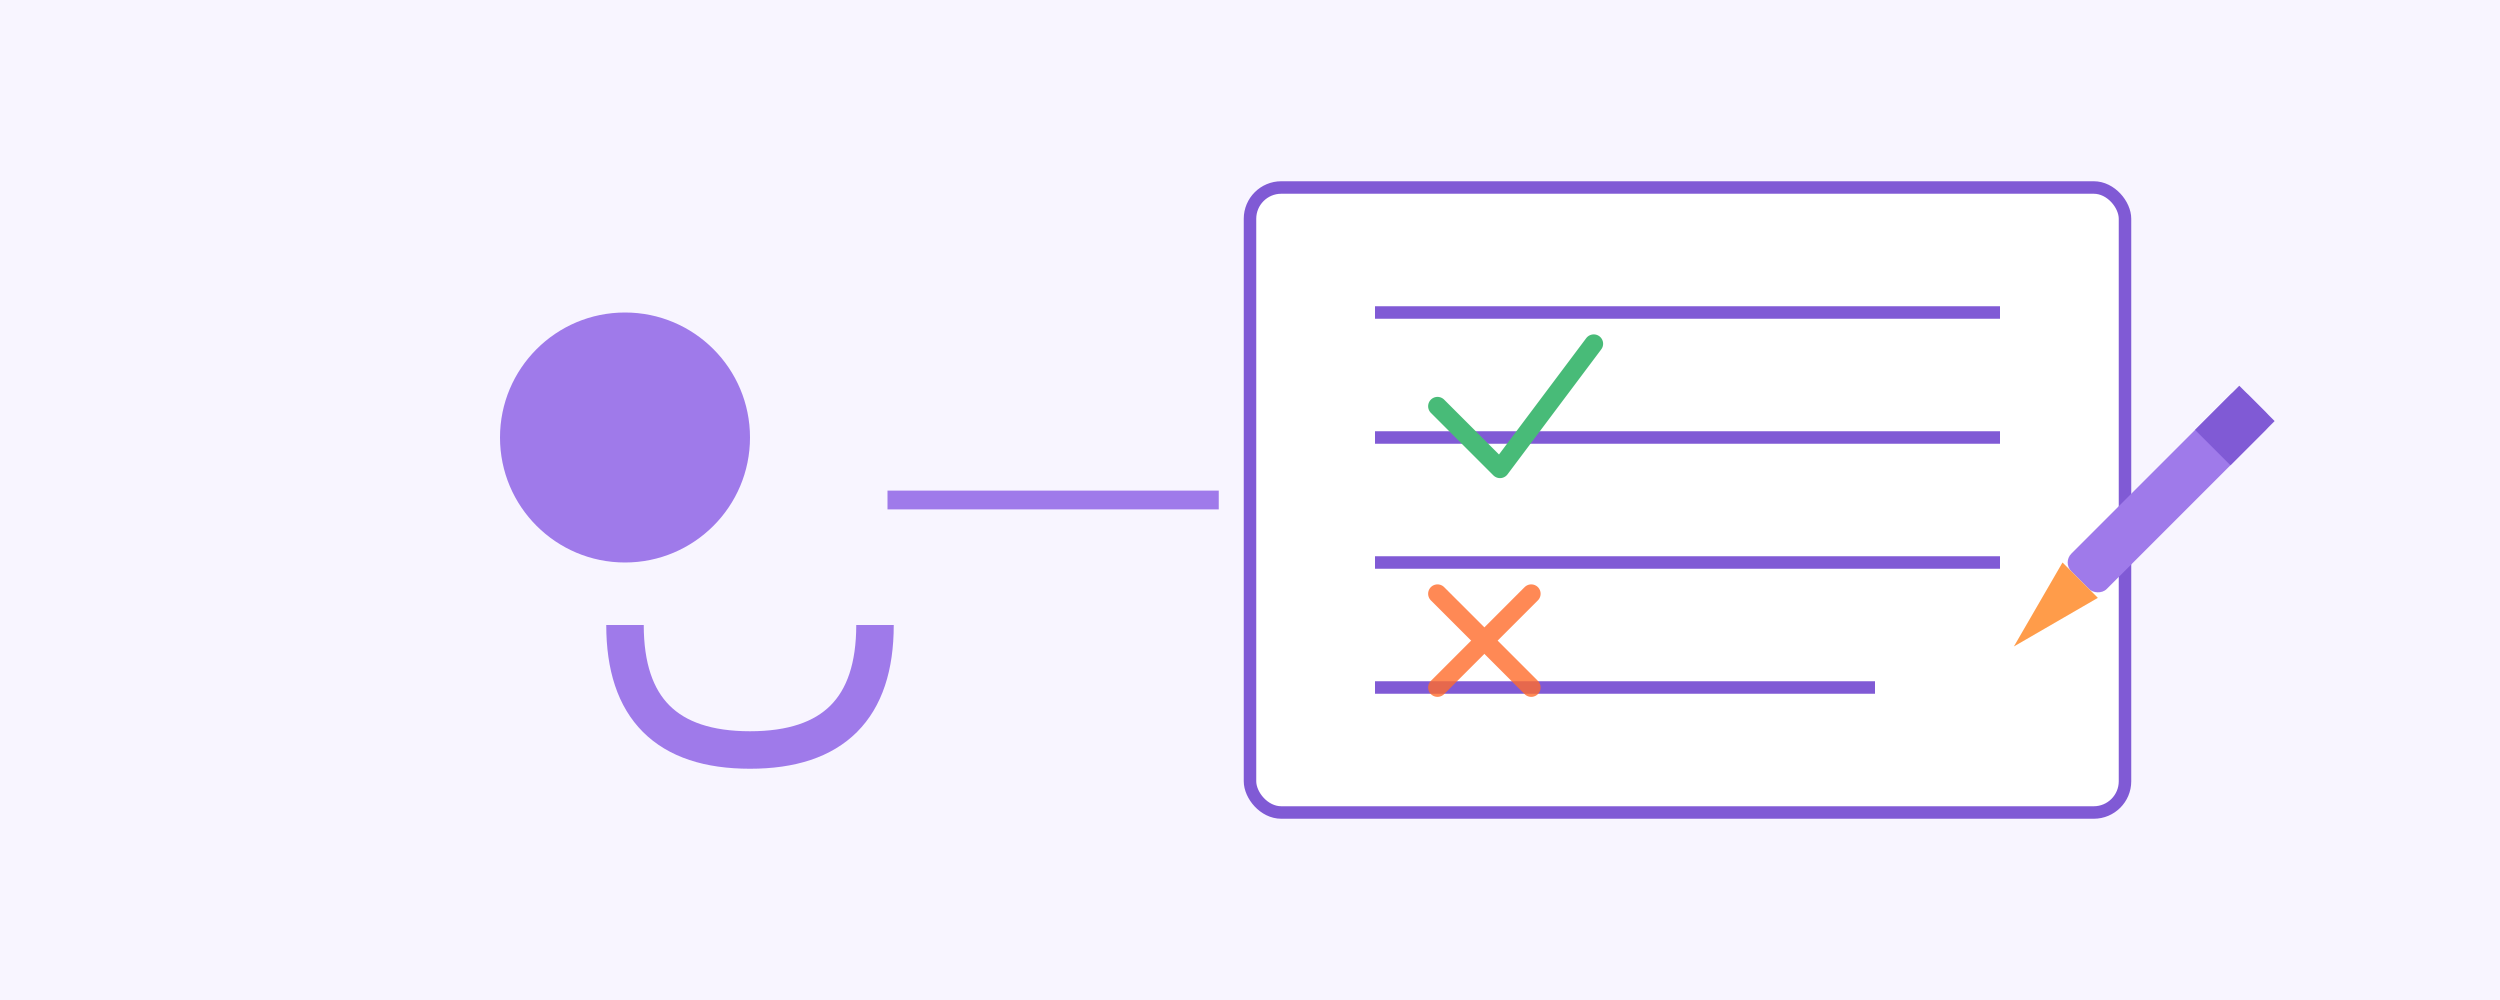 <?xml version="1.0" encoding="UTF-8"?>
<svg width="100%" height="100%" viewBox="0 0 400 160" xmlns="http://www.w3.org/2000/svg">
    <!-- 动画SVG内容 -->
    <g class="animated-elements">
        <!-- 背景元素 -->
        <rect x="0" y="0" width="400" height="160" rx="0" fill="#f8f5ff" />
        
        <!-- 学生图标 -->
        <g class="student-icon">
            <circle cx="100" cy="70" r="20" fill="#9f7aea" />
            <path d="M100,100 Q100,120 120,120 Q140,120 140,100" stroke="#9f7aea" stroke-width="6" fill="none" />
        </g>
        
        <!-- 考试卷子 -->
        <g class="exam-paper">
            <rect x="200" y="30" width="140" height="100" rx="5" fill="white" stroke="#805ad5" stroke-width="2" />
            <line x1="220" y1="50" x2="320" y2="50" stroke="#805ad5" stroke-width="2" />
            <line x1="220" y1="70" x2="320" y2="70" stroke="#805ad5" stroke-width="2" />
            <line x1="220" y1="90" x2="320" y2="90" stroke="#805ad5" stroke-width="2" />
            <line x1="220" y1="110" x2="300" y2="110" stroke="#805ad5" stroke-width="2" />
            
            <!-- 铅笔 -->
            <g transform="translate(330, 90) rotate(-45)">
                <rect x="0" y="0" width="40" height="8" rx="2" fill="#9f7aea" />
                <polygon points="0,0 0,8 -15,4" fill="#ff9c4a" />
                <rect x="30" y="0" width="10" height="8" rx="0" fill="#805ad5" />
            </g>
            
            <!-- 动画元素 - 打钩 -->
            <path d="M230,65 L240,75 L255,55" stroke="#48bb78" stroke-width="3" fill="none" stroke-linecap="round" stroke-linejoin="round">
                <animate attributeName="opacity" values="0;1;0" dur="3s" repeatCount="indefinite" />
            </path>
            
            <!-- 动画元素 - 打叉 -->
            <g opacity="0.8">
                <path d="M230,95 L245,110" stroke="#ff6b2b" stroke-width="3" fill="none" stroke-linecap="round">
                    <animate attributeName="opacity" values="0.7;1;0.7" dur="2.5s" repeatCount="indefinite" />
                </path>
                <path d="M245,95 L230,110" stroke="#ff6b2b" stroke-width="3" fill="none" stroke-linecap="round">
                    <animate attributeName="opacity" values="0.7;1;0.7" dur="2.5s" repeatCount="indefinite" />
                </path>
            </g>
        </g>
        
        <!-- 连接线 -->
        <path d="M142,80 Q170,80 195,80" stroke="#9f7aea" stroke-width="3" fill="none">
            <animate attributeName="d" values="M142,80 Q170,80 195,80;M142,80 Q170,90 195,80;M142,80 Q170,80 195,80" dur="3s" repeatCount="indefinite" />
        </path>
    </g>
</svg> 